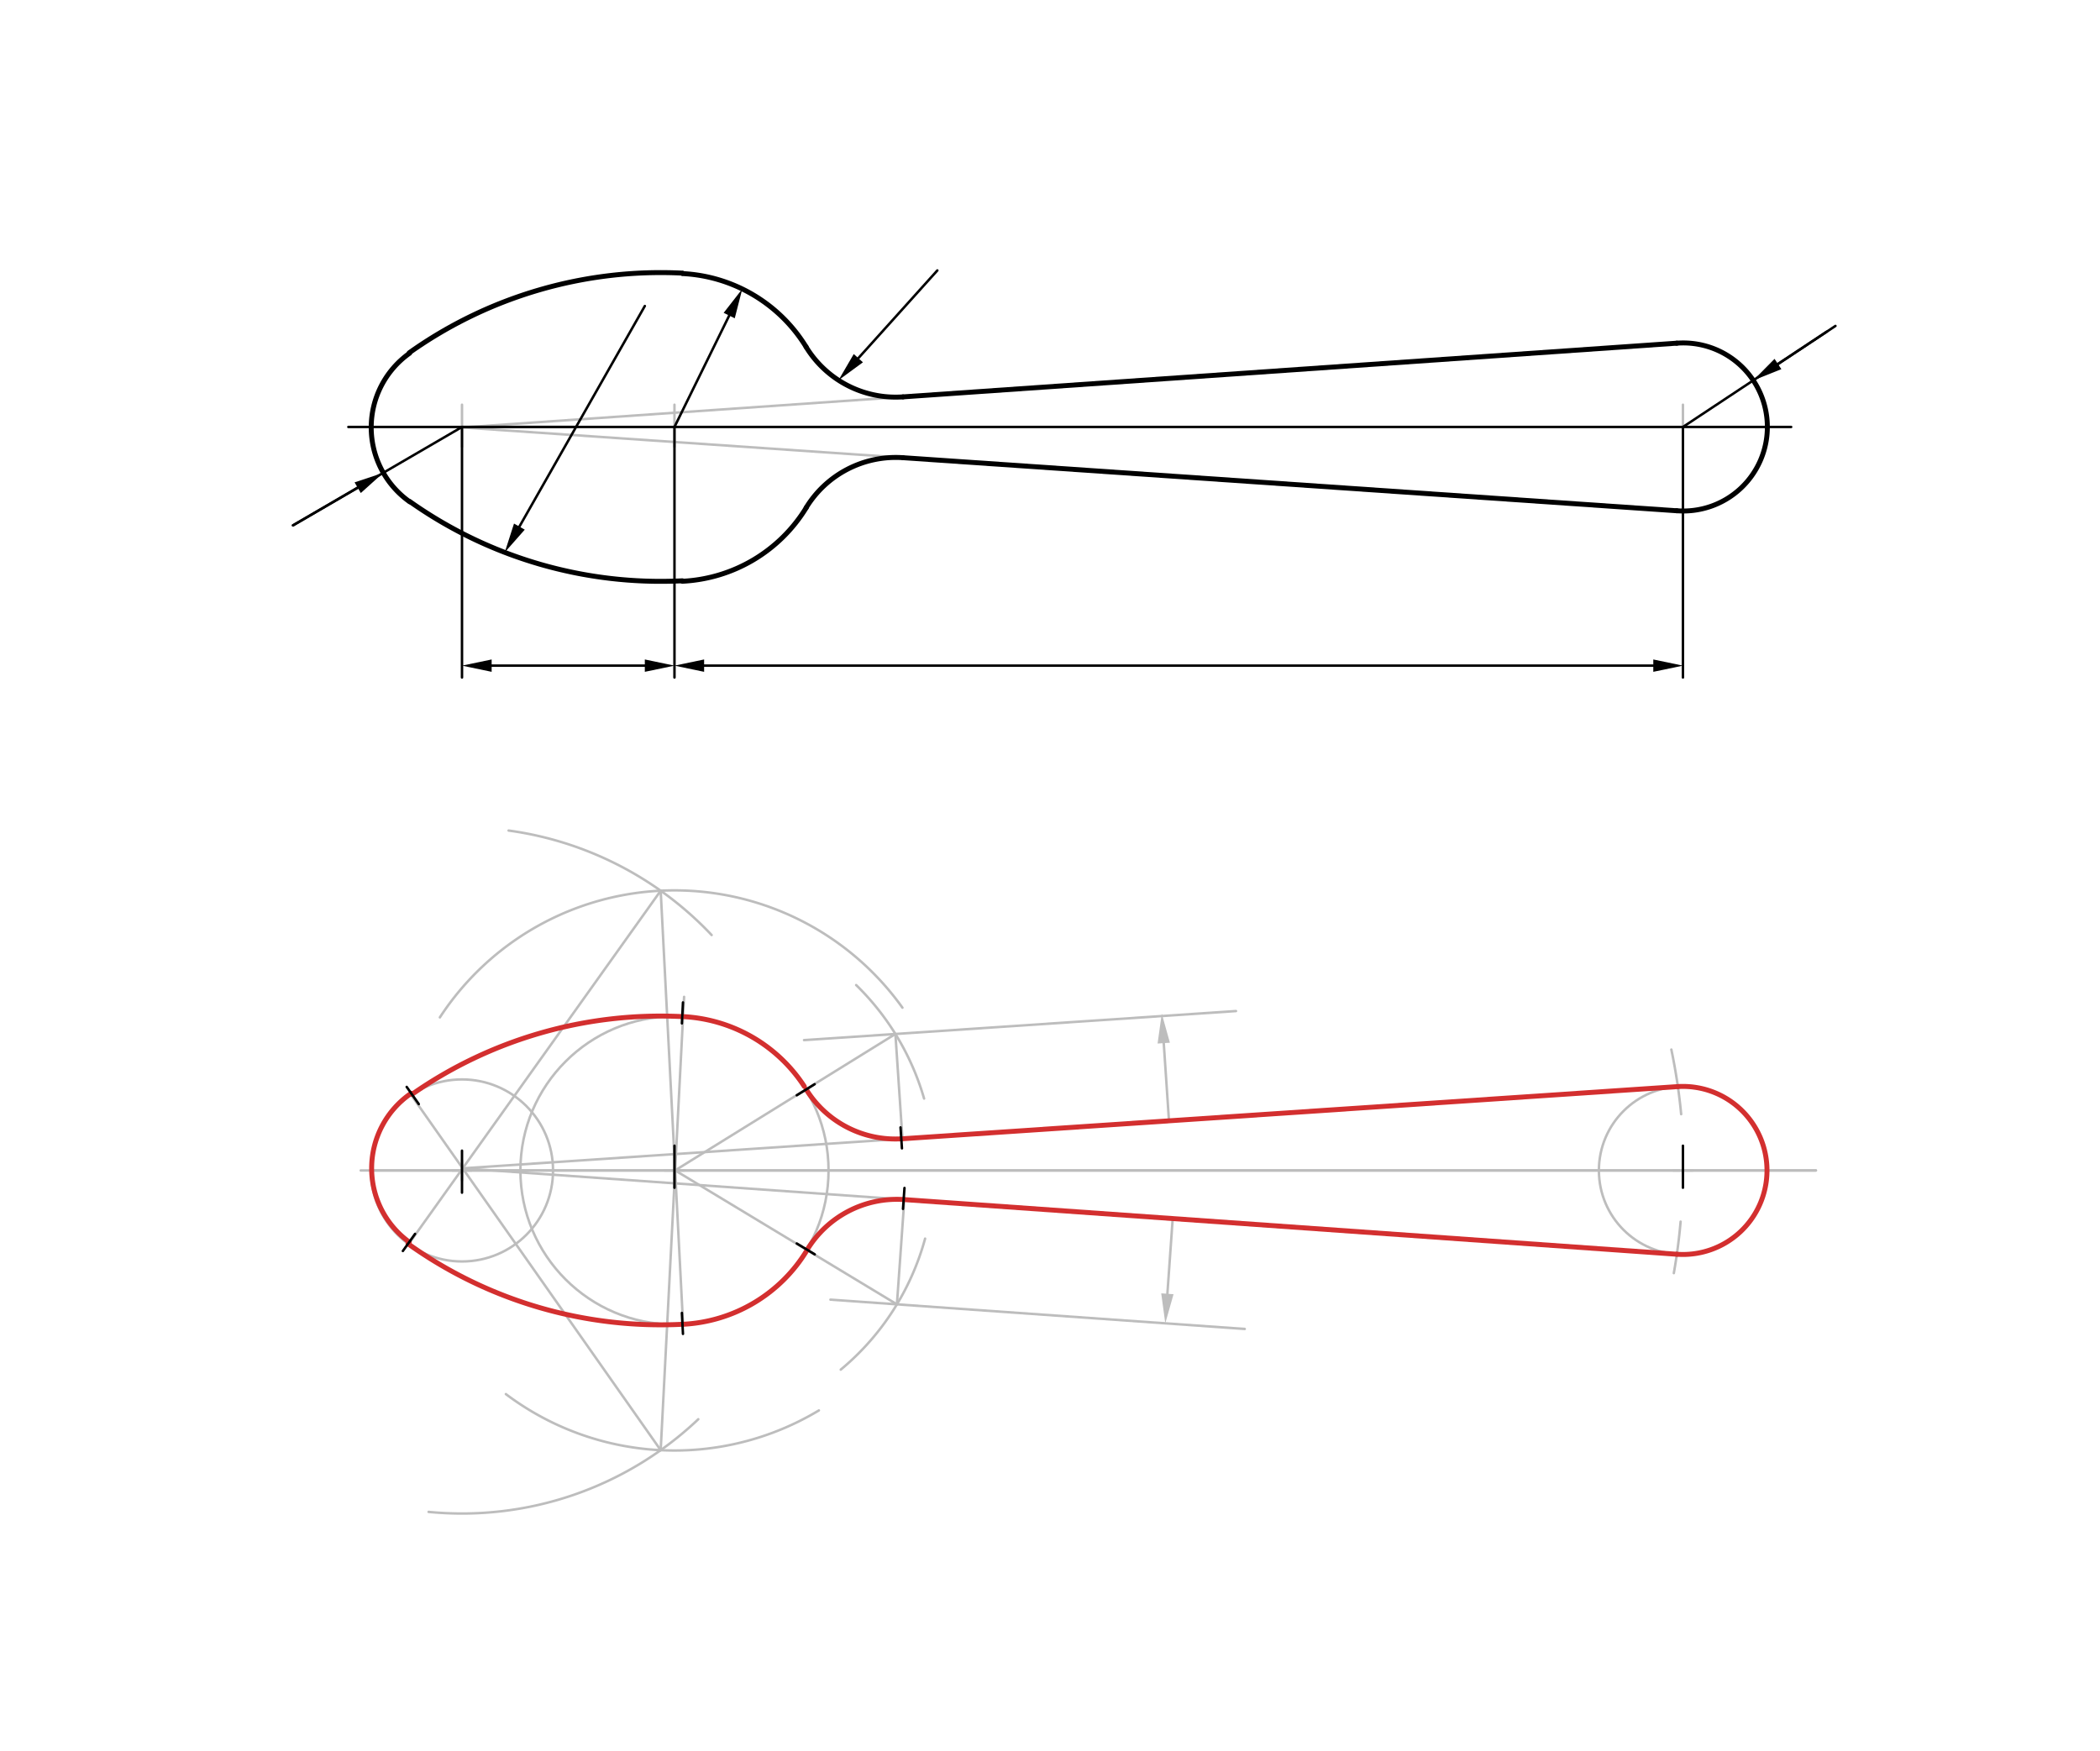 <svg xmlns="http://www.w3.org/2000/svg" class="svg--1it" height="100%" preserveAspectRatio="xMidYMid meet" viewBox="0 0 850 709" width="100%"><defs><marker id="marker-arrow" markerHeight="16" markerUnits="userSpaceOnUse" markerWidth="24" orient="auto-start-reverse" refX="24" refY="4" viewBox="0 0 24 8"><path d="M 0 0 L 24 4 L 0 8 z" stroke="inherit"></path></marker></defs><g class="aux-layer--1FB"><g class="element--2qn"><line stroke="#BDBDBD" stroke-dasharray="none" stroke-linecap="round" stroke-width="1" x1="187" x2="187" y1="180.859" y2="163.852"></line></g><g class="element--2qn"><line stroke="#BDBDBD" stroke-dasharray="none" stroke-linecap="round" stroke-width="1" x1="273" x2="273" y1="180.859" y2="163.852"></line></g><g class="element--2qn"><line stroke="#BDBDBD" stroke-dasharray="none" stroke-linecap="round" stroke-width="1" x1="681.189" x2="681.189" y1="163.852" y2="180.859"></line></g><g class="element--2qn"><line stroke="#BDBDBD" stroke-dasharray="none" stroke-linecap="round" stroke-width="1" x1="735" x2="146" y1="473.859" y2="473.859"></line></g><g class="element--2qn"><line stroke="#BDBDBD" stroke-dasharray="none" stroke-linecap="round" stroke-width="1" x1="187.106" x2="678.779" y1="173.06" y2="138.929"></line></g><g class="element--2qn"><line stroke="#BDBDBD" stroke-dasharray="none" stroke-linecap="round" stroke-width="1" x1="187.106" x2="678.779" y1="173.06" y2="206.79"></line></g><g class="element--2qn"><path d="M 365.497 185.298 A 42.52 42.52 0 0 0 326.306 205.545" fill="none" stroke="#BDBDBD" stroke-dasharray="none" stroke-linecap="round" stroke-width="1"></path></g><g class="element--2qn"><path d="M 365.487 160.677 A 42.52 42.52 0 0 1 326.285 140.47" fill="none" stroke="#BDBDBD" stroke-dasharray="none" stroke-linecap="round" stroke-width="1"></path></g><g class="element--2qn"><line stroke="#BDBDBD" stroke-dasharray="none" stroke-linecap="round" stroke-width="1" x1="150.15" x2="735" y1="473.859" y2="473.859"></line></g><g class="element--2qn"><g class="center--1s5"><line x1="183" y1="473.859" x2="191" y2="473.859" stroke="#BDBDBD" stroke-width="1" stroke-linecap="round"></line><line x1="187" y1="469.859" x2="187" y2="477.859" stroke="#BDBDBD" stroke-width="1" stroke-linecap="round"></line><circle class="hit--230" cx="187" cy="473.859" r="4" stroke="none" fill="transparent"></circle></g><circle cx="187" cy="473.859" fill="none" r="36.85" stroke="#BDBDBD" stroke-dasharray="none" stroke-width="1"></circle></g><g class="element--2qn"><g class="center--1s5"><line x1="269" y1="473.859" x2="277" y2="473.859" stroke="#BDBDBD" stroke-width="1" stroke-linecap="round"></line><line x1="273" y1="469.859" x2="273" y2="477.859" stroke="#BDBDBD" stroke-width="1" stroke-linecap="round"></line><circle class="hit--230" cx="273" cy="473.859" r="4" stroke="none" fill="transparent"></circle></g><circle cx="273" cy="473.859" fill="none" r="62.362" stroke="#BDBDBD" stroke-dasharray="none" stroke-width="1"></circle></g><g class="element--2qn"><g class="center--1s5"><line x1="677.189" y1="473.859" x2="685.189" y2="473.859" stroke="#BDBDBD" stroke-width="1" stroke-linecap="round"></line><line x1="681.189" y1="469.859" x2="681.189" y2="477.859" stroke="#BDBDBD" stroke-width="1" stroke-linecap="round"></line><circle class="hit--230" cx="681.189" cy="473.859" r="4" stroke="none" fill="transparent"></circle></g><circle cx="681.189" cy="473.859" fill="none" r="34.016" stroke="#BDBDBD" stroke-dasharray="none" stroke-width="1"></circle></g><g class="element--2qn"><path d="M 178.047 411.89 A 113.386 113.386 0 0 1 365.266 407.955" fill="none" stroke="#BDBDBD" stroke-dasharray="none" stroke-linecap="round" stroke-width="1"></path></g><g class="element--2qn"><path d="M 331.451 571.018 A 113.386 113.386 0 0 1 204.76 564.411" fill="none" stroke="#BDBDBD" stroke-dasharray="none" stroke-linecap="round" stroke-width="1"></path></g><g class="element--2qn"><path d="M 205.866 336.249 A 138.898 138.898 0 0 1 288.044 378.556" fill="none" stroke="#BDBDBD" stroke-dasharray="none" stroke-linecap="round" stroke-width="1"></path></g><g class="element--2qn"><path d="M 282.639 574.585 A 138.898 138.898 0 0 1 173.488 612.098" fill="none" stroke="#BDBDBD" stroke-dasharray="none" stroke-linecap="round" stroke-width="1"></path></g><g class="element--2qn"><line stroke="#BDBDBD" stroke-dasharray="none" stroke-linecap="round" stroke-width="1" x1="267.42" x2="165.387" y1="360.611" y2="503.706"></line></g><g class="element--2qn"><line stroke="#BDBDBD" stroke-dasharray="none" stroke-linecap="round" stroke-width="1" x1="267.42" x2="276.481" y1="360.611" y2="536.124"></line></g><g class="element--2qn"><path d="M 276.237 536.138 A 175.748 175.748 0 0 1 165.151 503.539" fill="none" stroke="#BDBDBD" stroke-dasharray="none" stroke-linecap="round" stroke-width="1"></path></g><g class="element--2qn"><line stroke="#BDBDBD" stroke-dasharray="none" stroke-linecap="round" stroke-width="1" x1="267.42" x2="166.406" y1="587.108" y2="443.301"></line></g><g class="element--2qn"><line stroke="#BDBDBD" stroke-dasharray="none" stroke-linecap="round" stroke-width="1" x1="267.42" x2="276.893" y1="587.108" y2="403.574"></line></g><g class="element--2qn"><path d="M 276.142 411.576 A 175.748 175.748 0 0 0 166.737 443.058" fill="none" stroke="#BDBDBD" stroke-dasharray="none" stroke-linecap="round" stroke-width="1"></path></g><g class="element--2qn"><path d="M 677.5 515.43 A 238.575 238.575 0 0 0 680.248 494.582" fill="none" stroke="#BDBDBD" stroke-dasharray="none" stroke-linecap="round" stroke-width="1"></path></g><g class="element--2qn"><path d="M 676.5 424.93 A 238.988 238.988 0 0 1 680.474 451.076" fill="none" stroke="#BDBDBD" stroke-dasharray="none" stroke-linecap="round" stroke-width="1"></path></g><g class="element--2qn"><line stroke="#BDBDBD" stroke-dasharray="none" stroke-linecap="round" stroke-width="1" x1="187.275" x2="679.138" y1="473.01" y2="439.906"></line></g><g class="element--2qn"><line stroke="#BDBDBD" stroke-dasharray="none" stroke-linecap="round" stroke-width="1" x1="187.275" x2="678.725" y1="473.01" y2="507.786"></line></g><g class="element--2qn"><line stroke="#BDBDBD" stroke-dasharray="none" stroke-linecap="round" stroke-width="1" x1="473.09" x2="471.04" y1="452.764" y2="422.313"></line><path d="M470.234,410.34 l12,2.5 l0,-5 z" fill="#BDBDBD" stroke="#BDBDBD" stroke-width="0" transform="rotate(86.15, 470.234, 410.34)"></path></g><g class="element--2qn"><line stroke="#BDBDBD" stroke-dasharray="none" stroke-linecap="round" stroke-width="1" x1="325.444" x2="500.286" y1="421.095" y2="409.327"></line></g><g class="element--2qn"><line stroke="#BDBDBD" stroke-dasharray="none" stroke-linecap="round" stroke-width="1" x1="474.667" x2="472.512" y1="493.346" y2="523.79"></line><path d="M471.665,535.76 l12,2.5 l0,-5 z" fill="#BDBDBD" stroke="#BDBDBD" stroke-width="0" transform="rotate(274.048, 471.665, 535.76)"></path></g><g class="element--2qn"><line stroke="#BDBDBD" stroke-dasharray="none" stroke-linecap="round" stroke-width="1" x1="336.129" x2="503.82" y1="526.169" y2="538.035"></line></g><g class="element--2qn"><path d="M 346.548 398.809 A 104.882 104.882 0 0 1 374.034 444.755" fill="none" stroke="#BDBDBD" stroke-dasharray="none" stroke-linecap="round" stroke-width="1"></path></g><g class="element--2qn"><line stroke="#BDBDBD" stroke-dasharray="none" stroke-linecap="round" stroke-width="1" x1="362.424" x2="273.266" y1="418.606" y2="473.842"></line></g><g class="element--2qn"><line stroke="#BDBDBD" stroke-dasharray="none" stroke-linecap="round" stroke-width="1" x1="362.424" x2="365.279" y1="418.606" y2="461.03"></line></g><g class="element--2qn"><path d="M 365.619 461.005 A 42.52 42.52 0 0 1 326.319 441.063" fill="none" stroke="#BDBDBD" stroke-dasharray="none" stroke-linecap="round" stroke-width="1"></path></g><g class="element--2qn"><path d="M 340.306 554.501 A 104.882 104.882 0 0 0 374.446 501.461" fill="none" stroke="#BDBDBD" stroke-dasharray="none" stroke-linecap="round" stroke-width="1"></path></g><g class="element--2qn"><line stroke="#BDBDBD" stroke-dasharray="none" stroke-linecap="round" stroke-width="1" x1="363.039" x2="273.266" y1="528.073" y2="473.842"></line></g><g class="element--2qn"><line stroke="#BDBDBD" stroke-dasharray="none" stroke-linecap="round" stroke-width="1" x1="363.039" x2="366.04" y1="528.073" y2="485.66"></line></g><g class="element--2qn"><path d="M 365.768 485.641 A 42.52 42.52 0 0 0 326.712 505.975" fill="none" stroke="#BDBDBD" stroke-dasharray="none" stroke-linecap="round" stroke-width="1"></path></g><g class="element--2qn"><path d="M 165.651 502.849 A 36.85 36.85 0 0 1 166.435 442.618" fill="none" stroke="#D32F2F" stroke-dasharray="none" stroke-linecap="round" stroke-width="2"></path></g><g class="element--2qn"><path d="M 166.736 443.059 A 175.748 175.748 0 0 1 276.142 411.576" fill="none" stroke="#D32F2F" stroke-dasharray="none" stroke-linecap="round" stroke-width="2"></path></g><g class="element--2qn"><path d="M 165.15 503.538 A 175.748 175.748 0 0 0 276.237 536.138" fill="none" stroke="#D32F2F" stroke-dasharray="none" stroke-linecap="round" stroke-width="2"></path></g><g class="element--2qn"><path d="M 276.143 411.562 A 62.362 62.362 0 0 1 325.543 439.812" fill="none" stroke="#D32F2F" stroke-dasharray="none" stroke-linecap="round" stroke-width="2"></path></g><g class="element--2qn"><path d="M 276.238 536.152 A 62.362 62.362 0 0 0 326.741 505.992" fill="none" stroke="#D32F2F" stroke-dasharray="none" stroke-linecap="round" stroke-width="2"></path></g><g class="element--2qn"><path d="M 326.713 505.974 A 42.52 42.52 0 0 1 365.768 485.641" fill="none" stroke="#D32F2F" stroke-dasharray="none" stroke-linecap="round" stroke-width="2"></path></g><g class="element--2qn"><path d="M 326.319 441.064 A 42.52 42.52 0 0 0 364.812 461.058" fill="none" stroke="#D32F2F" stroke-dasharray="none" stroke-linecap="round" stroke-width="2"></path></g><g class="element--2qn"><line stroke="#D32F2F" stroke-dasharray="none" stroke-linecap="round" stroke-width="2" x1="364.812" x2="679.138" y1="461.058" y2="439.906"></line></g><g class="element--2qn"><line stroke="#D32F2F" stroke-dasharray="none" stroke-linecap="round" stroke-width="2" x1="365.768" x2="678.725" y1="485.641" y2="507.786"></line></g><g class="element--2qn"><path d="M 678.725 507.786 A 34.016 34.016 0 1 0 679.138 439.906" fill="none" stroke="#D32F2F" stroke-dasharray="none" stroke-linecap="round" stroke-width="2"></path></g></g><g class="main-layer--3Vd"><g class="element--2qn"><line stroke="#000000" stroke-dasharray="none" stroke-linecap="round" stroke-width="1" x1="187" x2="187" y1="482.859" y2="465.852"></line></g><g class="element--2qn"><path d="M 165.634 142.836 A 175.748 175.748 0 0 1 276.264 110.582" fill="none" stroke="#000000" stroke-dasharray="none" stroke-linecap="round" stroke-width="2"></path></g><g class="element--2qn"><path d="M 276.202 235.139 A 175.748 175.748 0 0 1 165.873 203.053" fill="none" stroke="#000000" stroke-dasharray="none" stroke-linecap="round" stroke-width="2"></path></g><g class="element--2qn"><path d="M 165.814 203.137 A 36.85 36.85 0 0 1 165.764 143.019" fill="none" stroke="#000000" stroke-dasharray="none" stroke-linecap="round" stroke-width="2"></path></g><g class="element--2qn"><path d="M 276.255 110.756 A 62.362 62.362 0 0 1 326.295 140.464" fill="none" stroke="#000000" stroke-dasharray="none" stroke-linecap="round" stroke-width="2"></path></g><g class="element--2qn"><path d="M 276.211 235.324 A 62.362 62.362 0 0 0 326.329 205.559" fill="none" stroke="#000000" stroke-dasharray="none" stroke-linecap="round" stroke-width="2"></path></g><g class="element--2qn"><path d="M 326.306 205.545 A 42.52 42.52 0 0 1 365.497 185.298" fill="none" stroke="#000000" stroke-dasharray="none" stroke-linecap="round" stroke-width="2"></path></g><g class="element--2qn"><path d="M 326.285 140.47 A 42.52 42.52 0 0 0 365.487 160.677" fill="none" stroke="#000000" stroke-dasharray="none" stroke-linecap="round" stroke-width="2"></path></g><g class="element--2qn"><line stroke="#000000" stroke-dasharray="none" stroke-linecap="round" stroke-width="2" x1="365.487" x2="678.779" y1="160.677" y2="138.929"></line></g><g class="element--2qn"><line stroke="#000000" stroke-dasharray="none" stroke-linecap="round" stroke-width="2" x1="365.497" x2="678.779" y1="185.298" y2="206.79"></line></g><g class="element--2qn"><path d="M 678.567 206.762 A 34.016 34.016 0 1 0 678.604 138.954" fill="none" stroke="#000000" stroke-dasharray="none" stroke-linecap="round" stroke-width="2"></path></g><g class="element--2qn"><line stroke="#000000" stroke-dasharray="none" stroke-linecap="round" stroke-width="1" x1="141" x2="725" y1="172.859" y2="172.859"></line></g><g class="element--2qn"><line stroke="#000000" stroke-dasharray="none" stroke-linecap="round" stroke-width="1" x1="187" x2="233" y1="172.859" y2="172.859"></line></g><g class="element--2qn"><line stroke="#000000" stroke-dasharray="none" stroke-linecap="round" stroke-width="1" x1="187" x2="187" y1="172.859" y2="274.288"></line></g><g class="element--2qn"><line stroke="#000000" stroke-dasharray="none" stroke-linecap="round" stroke-width="1" x1="273" x2="273" y1="172.859" y2="274.289"></line></g><g class="element--2qn"><line stroke="#000000" stroke-dasharray="none" stroke-linecap="round" stroke-width="1" x1="681.189" x2="681.189" y1="172.859" y2="274.289"></line></g><g class="element--2qn"><line stroke="#000000" stroke-dasharray="none" stroke-linecap="round" stroke-width="1" x1="199" x2="261" y1="269.488" y2="269.488"></line><path d="M187,269.488 l12,2.5 l0,-5 z" fill="#000000" stroke="#000000" stroke-width="0" transform="rotate(0, 187, 269.488)"></path><path d="M273,269.488 l12,2.5 l0,-5 z" fill="#000000" stroke="#000000" stroke-width="0" transform="rotate(180, 273, 269.488)"></path></g><g class="element--2qn"><line stroke="#000000" stroke-dasharray="none" stroke-linecap="round" stroke-width="1" x1="285" x2="669.189" y1="269.488" y2="269.488"></line><path d="M273,269.488 l12,2.5 l0,-5 z" fill="#000000" stroke="#000000" stroke-width="0" transform="rotate(0, 273, 269.488)"></path><path d="M681.189,269.488 l12,2.5 l0,-5 z" fill="#000000" stroke="#000000" stroke-width="0" transform="rotate(180, 681.189, 269.488)"></path></g><g class="element--2qn"><line stroke="#000000" stroke-dasharray="none" stroke-linecap="round" stroke-width="1" x1="187" x2="118.6" y1="172.859" y2="212.688"></line></g><g class="element--2qn"><line stroke="#000000" stroke-dasharray="none" stroke-linecap="round" stroke-width="1" x1="144.777" x2="118.6" y1="197.445" y2="212.688"></line><path d="M155.148,191.407 l12,2.5 l0,-5 z" fill="#000000" stroke="#000000" stroke-width="0" transform="rotate(149.789, 155.148, 191.407)"></path></g><g class="element--2qn"><line stroke="#000000" stroke-dasharray="none" stroke-linecap="round" stroke-width="1" x1="681.189" x2="739.4" y1="172.859" y2="134.287"></line></g><g class="element--2qn"><line stroke="#000000" stroke-dasharray="none" stroke-linecap="round" stroke-width="1" x1="719.651" x2="742.916" y1="147.374" y2="131.958"></line><path d="M709.647,154.002 l12,2.5 l0,-5 z" fill="#000000" stroke="#000000" stroke-width="0" transform="rotate(326.471, 709.647, 154.002)"></path></g><g class="element--2qn"><line stroke="#000000" stroke-dasharray="none" stroke-linecap="round" stroke-width="1" x1="347.424" x2="379.4" y1="145.008" y2="109.488"></line><path d="M339.396,153.927 l12,2.5 l0,-5 z" fill="#000000" stroke="#000000" stroke-width="0" transform="rotate(311.994, 339.396, 153.927)"></path></g><g class="element--2qn"><line stroke="#000000" stroke-dasharray="none" stroke-linecap="round" stroke-width="1" x1="210.229" x2="261" y1="213.2" y2="123.888"></line><path d="M204.298,223.632 l12,2.5 l0,-5 z" fill="#000000" stroke="#000000" stroke-width="0" transform="rotate(299.617, 204.298, 223.632)"></path></g><g class="element--2qn"><line stroke="#000000" stroke-dasharray="none" stroke-linecap="round" stroke-width="1" x1="273" x2="295.155" y1="172.859" y2="127.754"></line><path d="M300.446,116.984 l12,2.5 l0,-5 z" fill="#000000" stroke="#000000" stroke-width="0" transform="rotate(116.16, 300.446, 116.984)"></path></g><g class="element--2qn"><line stroke="#000000" stroke-dasharray="none" stroke-linecap="round" stroke-width="1" x1="273" x2="273" y1="480.859" y2="463.852"></line></g><g class="element--2qn"><line stroke="#000000" stroke-dasharray="none" stroke-linecap="round" stroke-width="1" x1="681.189" x2="681.189" y1="480.859" y2="463.852"></line></g><g class="element--2qn"><line stroke="#000000" stroke-dasharray="none" stroke-linecap="round" stroke-width="1" x1="168" x2="163.063" y1="499.544" y2="506.468"></line></g><g class="element--2qn"><line stroke="#000000" stroke-dasharray="none" stroke-linecap="round" stroke-width="1" x1="276" x2="276.438" y1="531.544" y2="540.036"></line></g><g class="element--2qn"><line stroke="#000000" stroke-dasharray="none" stroke-linecap="round" stroke-width="1" x1="276" x2="276.438" y1="414.328" y2="405.835"></line></g><g class="element--2qn"><line stroke="#000000" stroke-dasharray="none" stroke-linecap="round" stroke-width="1" x1="169.5" x2="164.612" y1="446.992" y2="440.034"></line></g><g class="element--2qn"><line stroke="#000000" stroke-dasharray="none" stroke-linecap="round" stroke-width="1" x1="322.5" x2="329.729" y1="443.43" y2="438.951"></line></g><g class="element--2qn"><line stroke="#000000" stroke-dasharray="none" stroke-linecap="round" stroke-width="1" x1="364.5" x2="365.071" y1="456.43" y2="464.914"></line></g><g class="element--2qn"><line stroke="#000000" stroke-dasharray="none" stroke-linecap="round" stroke-width="1" x1="322.5" x2="329.779" y1="503.43" y2="507.827"></line></g><g class="element--2qn"><line stroke="#000000" stroke-dasharray="none" stroke-linecap="round" stroke-width="1" x1="365.5" x2="366.1" y1="489.43" y2="480.947"></line></g></g><g class="snaps-layer--2PT"></g><g class="temp-layer--rAP"></g></svg>